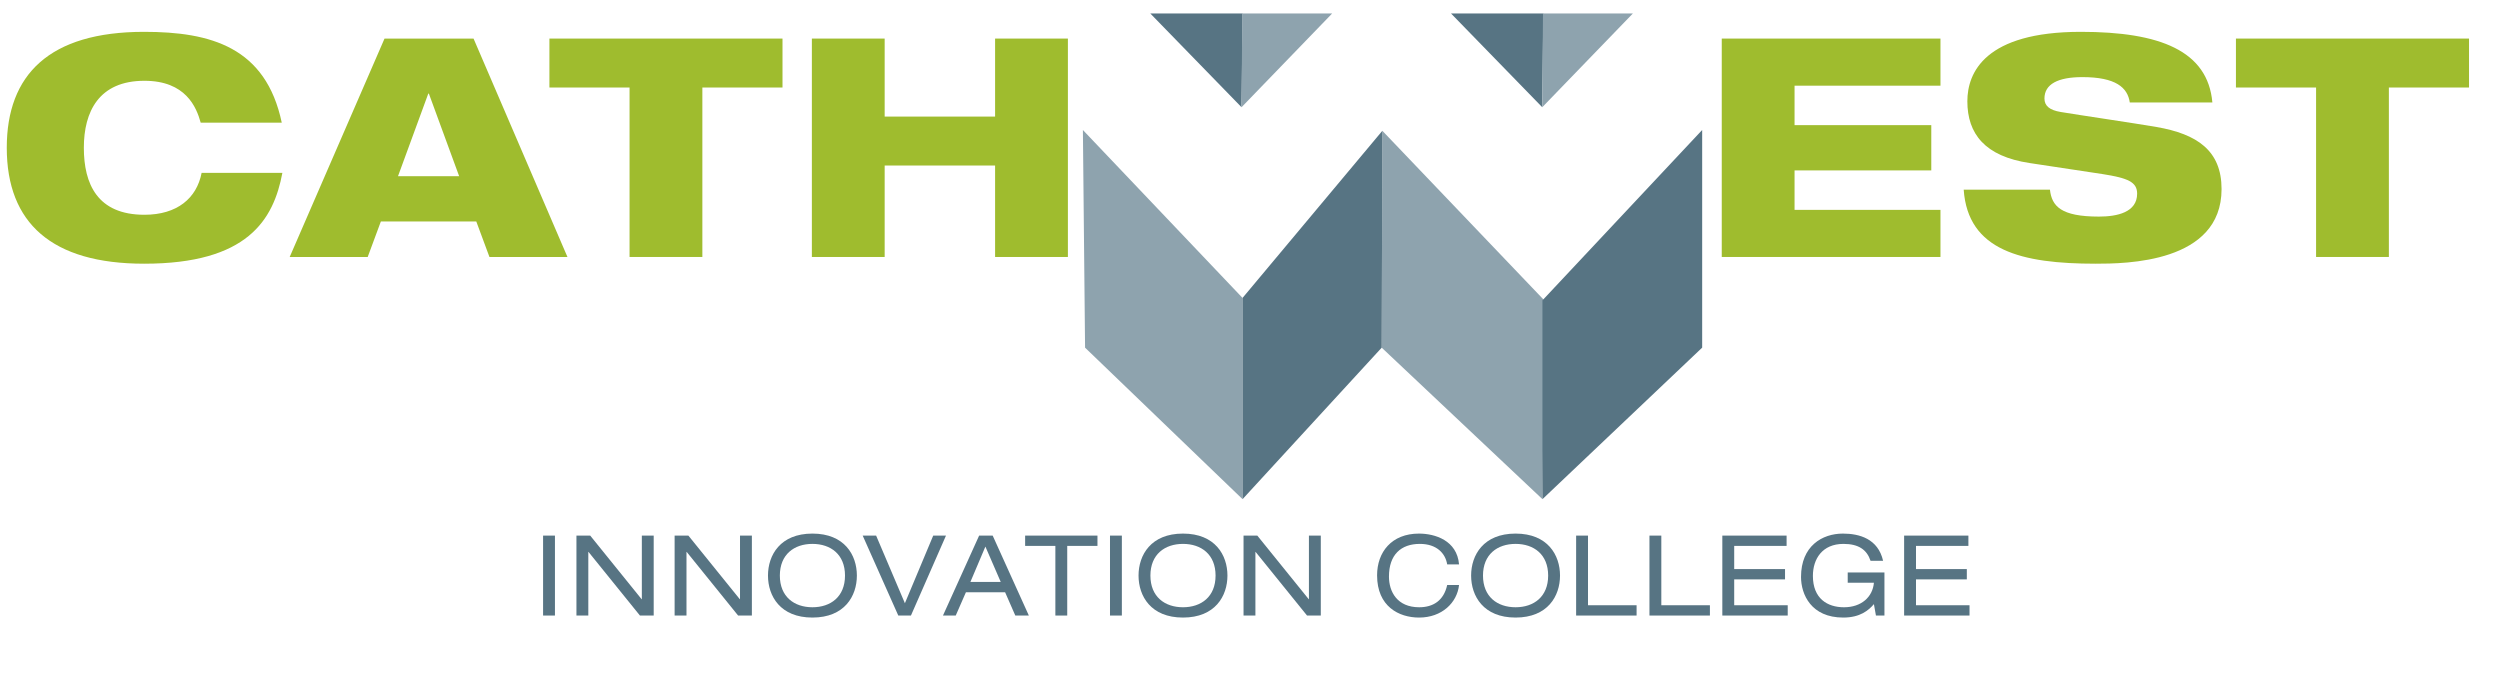 <?xml version="1.0" encoding="utf-8"?>
<!-- Generator: Adobe Illustrator 26.3.1, SVG Export Plug-In . SVG Version: 6.00 Build 0)  -->
<svg version="1.1" id="Layer_1" xmlns="http://www.w3.org/2000/svg" xmlns:xlink="http://www.w3.org/1999/xlink" x="0px" y="0px"
	 viewBox="0 0 1042 283" enable-background="new 0 0 1042 283" xml:space="preserve">
<g>
	<polyline fill="#577483" points="604.768,5.6 643.23,5.6 642.809,44.692 604.768,5.6 	"/>
	<polyline fill="#8EA3AE" points="680.597,5.6 643.117,5.6 642.809,44.692 680.597,5.6 	"/>
	<polyline fill="#8EA3AE" points="451.35,54.188 452.256,144.905 517.892,208.055 517.892,124.177 451.35,54.188 	"/>
	<polyline fill="#8EA3AE" points="643.828,125.358 642.892,208.055 575.893,144.905 576.166,54.513 643.828,125.358 	"/>
	<polyline fill="#577483" points="709.466,54.18 709.466,144.894 642.892,208.055 642.892,125.179 709.466,54.18 	"/>
	<polyline fill="#577483" points="576.166,54.513 575.893,144.905 517.892,208.055 517.892,124.177 576.166,54.513 	"/>
	<polyline fill="#577483" points="479.43,5.6 517.892,5.6 517.473,44.692 479.43,5.6 	"/>
	<polyline fill="#8EA3AE" points="555.255,5.6 517.779,5.6 517.473,44.692 555.255,5.6 	"/>
	<path fill="#9FBC2E" d="M117.695,72.045c-3.698,19.636-14.537,37.867-57.63,37.867c-38.503,0-57.244-16.957-57.244-48.321
		c0-30.472,17.722-48.321,57.244-48.321c27.796,0,50.744,6.376,57.374,37.867H83.652c-1.784-6.503-6.247-17.466-23.46-17.466
		c-18.994,0-25.244,12.877-25.244,27.92c0,15.046,5.611,27.923,25.244,27.923c13.642,0,21.802-6.886,23.843-17.469H117.695"/>
	<path fill="#9FBC2E" d="M160.273,16.078h37.102l39.139,91.028h-32.51l-5.482-14.787h-39.781l-5.482,14.787h-32.512L160.273,16.078
		 M178.76,39.026h-0.256l-12.621,34.423h25.497L178.76,39.026z"/>
	<polyline fill="#9FBC2E" points="228.997,16.078 326.146,16.078 326.146,36.477 292.745,36.477 292.745,107.107 262.399,107.107 
		262.399,36.477 228.997,36.477 228.997,16.078 	"/>
	<polyline fill="#9FBC2E" points="414.755,68.989 368.727,68.989 368.727,107.109 338.384,107.109 338.384,16.078 368.727,16.078 
		368.727,48.591 414.755,48.591 414.755,16.078 445.098,16.078 445.098,107.109 414.755,107.109 414.755,68.989 	"/>
	<polyline fill="#9FBC2E" points="717.627,16.078 808.785,16.078 808.785,35.711 747.97,35.711 747.97,52.159 804.96,52.159 
		804.96,71.026 747.97,71.026 747.97,87.474 808.785,87.474 808.785,107.107 717.627,107.107 717.627,16.078 	"/>
	<path fill="#9FBC2E" d="M887.696,42.721c-0.889-6.244-5.864-10.58-19.757-10.58c-10.203,0-15.812,2.932-15.812,8.926
		c0,3.059,2.167,4.843,6.756,5.608c7.651,1.275,30.982,4.716,39.907,6.247c16.957,2.932,27.157,9.818,27.157,25.883
		c0,30.852-40.034,31.108-52.531,31.108c-30.852,0-53.164-5.484-54.948-30.855h35.951c0.765,6.886,4.59,11.219,20.401,11.219
		c7.648,0,15.938-1.784,15.938-9.562c0-4.846-3.827-6.503-14.41-8.158l-30.343-4.592c-18.741-2.803-26.009-12.238-26.009-25.753
		c0-11.985,7.395-28.941,47.3-28.941c33.022,0,52.911,7.904,54.824,29.451H887.696"/>
	<polyline fill="#9FBC2E" points="931.937,16.078 1029.089,16.078 1029.089,36.477 995.682,36.477 995.682,107.107 965.342,107.107 
		965.342,36.477 931.937,36.477 931.937,16.078 	"/>
	<rect x="226.357" y="223.239" fill="#577483" width="4.947" height="33.319"/>
	<polyline fill="#577483" points="245.302,230.053 245.208,230.053 245.208,256.558 240.261,256.558 240.261,223.239 
		246.001,223.239 267.421,249.746 267.517,249.746 267.517,223.239 272.462,223.239 272.462,256.558 266.722,256.558 
		245.302,230.053 	"/>
	<polyline fill="#577483" points="286.222,230.053 286.129,230.053 286.129,256.558 281.181,256.558 281.181,223.239 
		286.922,223.239 308.341,249.746 308.435,249.746 308.435,223.239 313.383,223.239 313.383,256.558 307.642,256.558 
		286.222,230.053 	"/>
	<path fill="#577483" d="M338.621,222.399c13.391,0,18.526,8.962,18.526,17.499c0,8.54-5.135,17.502-18.526,17.502
		c-13.394,0-18.526-8.962-18.526-17.502C320.095,231.361,325.227,222.399,338.621,222.399 M338.621,226.694
		c-7.607,0-13.579,4.386-13.579,13.204c0,8.821,5.972,13.207,13.579,13.207c7.607,0,13.579-4.386,13.579-13.207
		C352.2,231.08,346.228,226.694,338.621,226.694z"/>
	<polyline fill="#577483" points="388.966,223.239 394.288,223.239 379.679,256.558 374.407,256.558 359.567,223.239 
		365.167,223.239 377.16,251.426 388.966,223.239 	"/>
	<path fill="#577483" d="M418.929,246.853h-16.335l-4.245,9.705h-5.322l15.074-33.319h5.647l15.074,33.319h-5.647L418.929,246.853
		 M410.713,227.815l-6.253,14.746h12.648L410.713,227.815z"/>
	<polyline fill="#577483" points="439.878,227.531 427.276,227.531 427.276,223.239 457.423,223.239 457.423,227.531 
		444.822,227.531 444.822,256.558 439.878,256.558 439.878,227.531 	"/>
	<rect x="462.644" y="223.239" fill="#577483" width="4.947" height="33.319"/>
	<path fill="#577483" d="M493.069,222.399c13.394,0,18.529,8.962,18.529,17.499c0,8.54-5.135,17.502-18.529,17.502
		c-13.392,0-18.526-8.962-18.526-17.502C474.543,231.361,479.677,222.399,493.069,222.399 M493.069,226.694
		c-7.604,0-13.579,4.386-13.579,13.204c0,8.821,5.974,13.207,13.579,13.207c7.607,0,13.579-4.386,13.579-13.207
		C506.648,231.08,500.676,226.694,493.069,226.694z"/>
	<polyline fill="#577483" points="523.348,230.053 523.255,230.053 523.255,256.558 518.307,256.558 518.307,223.239 
		524.048,223.239 545.47,249.746 545.561,249.746 545.561,223.239 550.509,223.239 550.509,256.558 544.771,256.558 
		523.348,230.053 	"/>
	<path fill="#577483" d="M603.185,235.232c-0.746-4.62-4.386-8.537-11.384-8.537c-7.888,0-12.882,4.526-12.882,13.625
		c0,6.299,3.406,12.786,12.601,12.786c5.831,0,10.267-2.8,11.665-9.286h4.947c-0.793,7.373-7.139,13.581-16.66,13.581
		c-8.4,0-17.502-4.622-17.502-17.593c0-9.708,6.068-17.408,17.455-17.408c6.674,0,15.867,2.847,16.706,12.832H603.185"/>
	<path fill="#577483" d="M631.692,222.399c13.391,0,18.526,8.962,18.526,17.499c0,8.54-5.135,17.502-18.526,17.502
		c-13.392,0-18.529-8.962-18.529-17.502C613.163,231.361,618.3,222.399,631.692,222.399 M631.692,226.694
		c-7.607,0-13.581,4.386-13.581,13.204c0,8.821,5.974,13.207,13.581,13.207c7.607,0,13.581-4.386,13.581-13.207
		C645.273,231.08,639.299,226.694,631.692,226.694z"/>
	<polyline fill="#577483" points="656.93,223.239 661.878,223.239 661.878,252.266 682.13,252.266 682.13,256.558 656.93,256.558 
		656.93,223.239 	"/>
	<polyline fill="#577483" points="687.493,223.239 692.438,223.239 692.438,252.266 712.69,252.266 712.69,256.558 687.493,256.558 
		687.493,223.239 	"/>
	<polyline fill="#577483" points="717.866,223.239 744.652,223.239 744.652,227.531 722.814,227.531 722.814,237.192 744,237.192 
		744,241.487 722.814,241.487 722.814,252.266 745.12,252.266 745.12,256.558 717.866,256.558 717.866,223.239 	"/>
	<path fill="#577483" d="M770.127,238.593h15.308v17.965h-3.546l-0.843-4.757c-2.191,2.566-5.74,5.6-12.788,5.6
		c-13.345,0-17.59-9.614-17.59-16.94c0-12.88,8.818-18.061,17.455-18.061c6.858,0,14.652,2.147,16.75,11.34h-5.228
		c-1.536-4.62-4.991-7.045-11.291-7.045c-8.818,0-12.739,6.252-12.739,13.345c0,9.427,6.018,13.067,12.973,13.067
		c7.233,0,11.946-4.292,12.458-10.22h-10.919V238.593"/>
	<polyline fill="#577483" points="793.639,223.239 820.428,223.239 820.428,227.531 798.587,227.531 798.587,237.192 
		819.773,237.192 819.773,241.487 798.587,241.487 798.587,252.266 820.896,252.266 820.896,256.558 793.639,256.558 
		793.639,223.239 	"/>
</g>
</svg>
